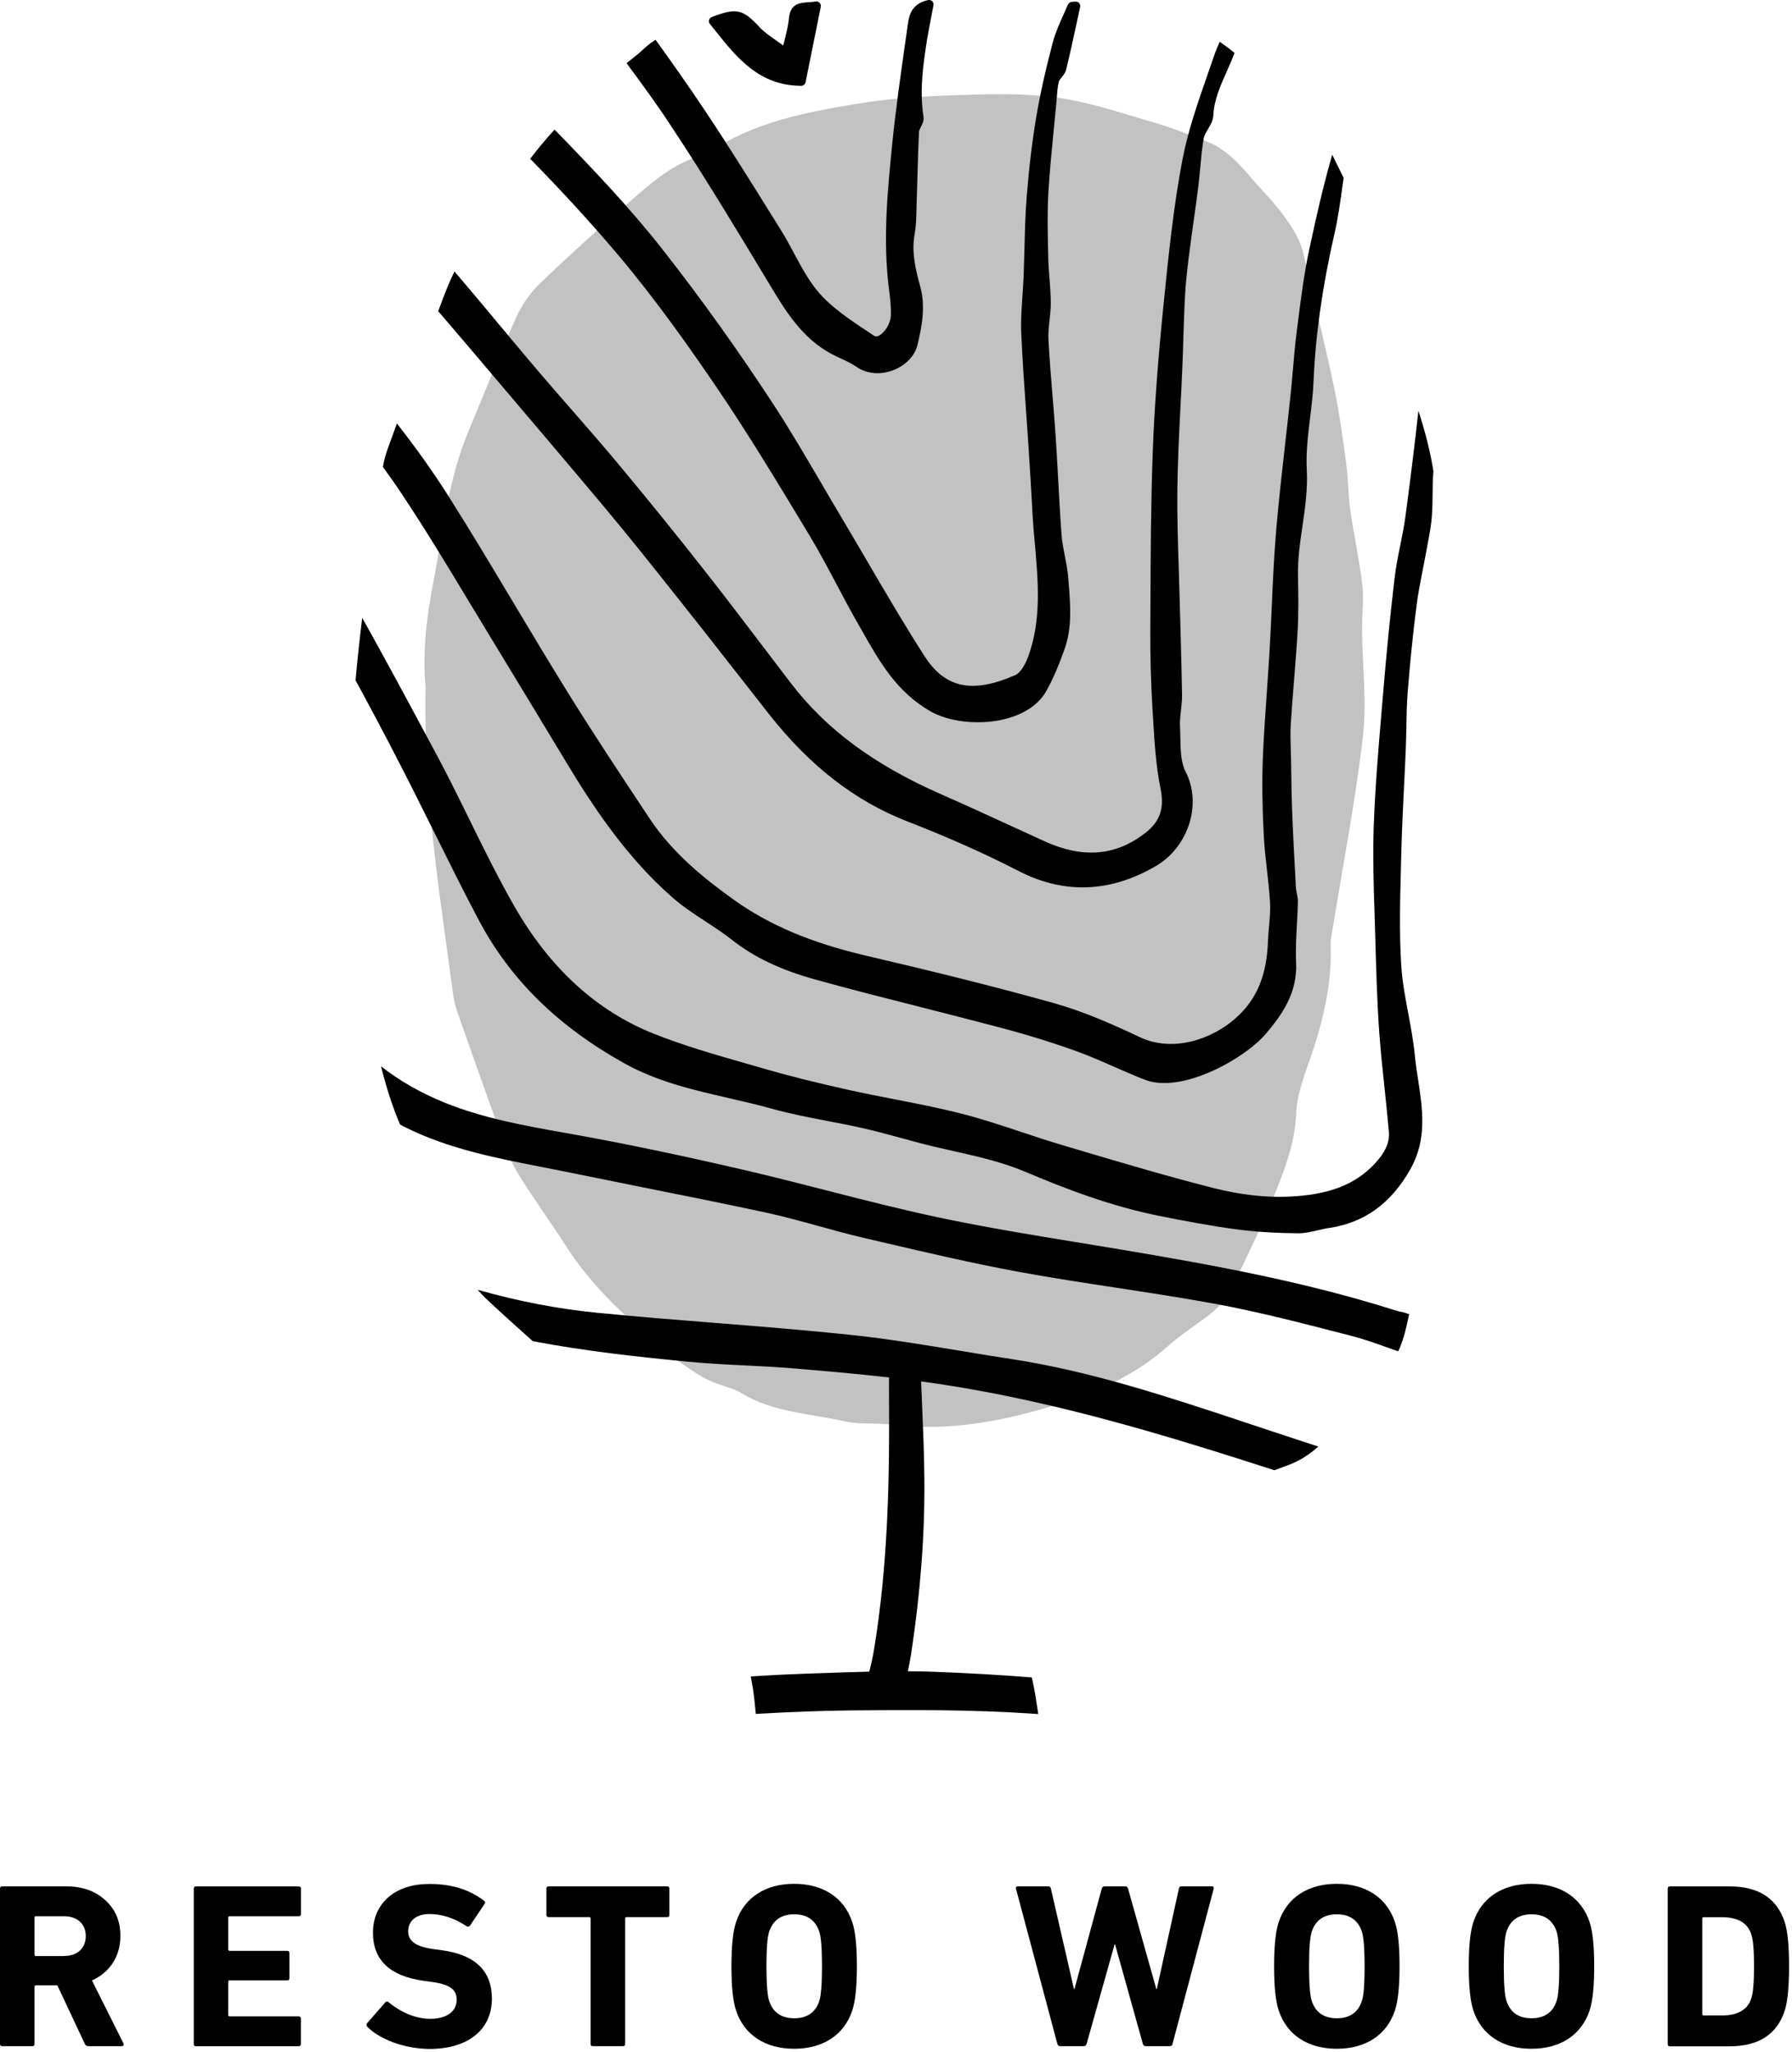 <?xml version="1.0" encoding="UTF-8"?> <svg xmlns="http://www.w3.org/2000/svg" width="262" height="300" viewBox="0 0 262 300" fill="none"> <g clip-path="url(#clip0)"> <path d="M62.22 100.41C62.01 112.3 63.25 123.66 64.83 134.98C65.33 138.58 65.79 142.19 66.31 145.79C66.43 146.61 66.67 147.42 66.94 148.19C69.08 154.25 71.2 160.31 73.4 166.34C74.07 168.19 74.78 170.08 75.81 171.73C78.01 175.28 80.48 178.64 82.73 182.16C86.59 188.21 91.77 192.9 97.21 197.34C97.84 197.85 98.38 198.49 99.04 198.94C100.52 199.95 101.98 201.01 103.57 201.8C105.1 202.57 106.92 202.8 108.37 203.69C113.01 206.53 118.31 206.66 123.35 207.8C125.63 208.32 128.07 208.03 130.41 208.32C139.01 209.37 147.27 207.71 155.41 205.09C160.94 203.31 166.25 200.85 170.63 196.94C172.52 195.25 174.56 193.94 176.54 192.45C177.82 191.49 179.1 190.24 179.81 188.82C182.27 183.89 184.68 178.92 186.7 173.79C188.07 170.32 189.34 166.82 189.5 162.85C189.63 159.56 191.1 156.3 192.13 153.08C193.69 148.22 194.73 143.29 194.55 138.13C194.52 137.31 194.74 136.47 194.87 135.65C196.37 126.34 198.18 117.07 199.26 107.71C199.85 102.58 199.19 97.31 199.14 92.09C199.12 89.91 199.43 87.7 199.18 85.56C198.75 81.88 197.94 78.25 197.42 74.58C197.1 72.3 197.12 69.96 196.81 67.68C196.33 64.08 195.84 60.47 195.11 56.93C194.01 51.62 192.71 46.36 191.45 41.09C190.92 38.86 190.64 36.46 189.6 34.51C188.3 32.08 186.47 29.88 184.59 27.87C182.11 25.21 179.99 22.04 176.43 20.69C173.88 19.72 171.34 18.67 168.73 17.92C163.98 16.55 159.24 14.9 154.38 14.25C149.36 13.58 144.2 13.77 139.12 13.94C134.39 14.1 129.63 14.44 124.96 15.23C117.54 16.48 110.1 17.92 103.61 22.29C103.4 22.43 103.19 22.6 102.95 22.65C98.47 23.74 95.15 26.81 91.79 29.74C87.41 33.55 83.09 37.45 78.91 41.48C77.49 42.85 76.27 44.63 75.45 46.45C73.01 51.89 70.85 57.47 68.53 62.96C65.51 70.11 64.76 77.81 63.32 85.35C62.31 90.47 61.78 95.6 62.22 100.41Z" fill="#C2C2C2"></path> <path d="M207.38 60.07C206.85 64.89 206.23 69.93 205.5 75.39C205.31 76.83 205.02 78.29 204.73 79.71C204.41 81.3 204.08 82.94 203.89 84.59C203.28 89.74 202.73 95.18 202.19 101.71L201.98 104.22C201.51 109.73 201.03 115.43 200.84 121.06C200.7 125.36 200.84 129.74 200.98 133.96C201.02 135.18 201.06 136.4 201.09 137.63C201.21 142.02 201.34 146.56 201.66 151.02C201.86 153.79 202.16 156.59 202.45 159.31C202.66 161.33 202.88 163.41 203.06 165.47C203.2 167.04 202.54 168.51 200.94 170.21C198.05 173.28 194.14 174.75 188.25 174.98C184.98 175.11 181.32 174.69 177.68 173.78C171.04 172.11 164.35 170.12 157.88 168.2L155.16 167.39C153.2 166.81 151.21 166.15 149.3 165.51C146.47 164.57 143.55 163.6 140.61 162.85C137.33 162.01 133.96 161.35 130.7 160.72C128.5 160.29 126.22 159.85 124 159.35C119.13 158.27 115.16 157.27 111.49 156.2C110.68 155.97 109.87 155.73 109.06 155.5C104.58 154.22 99.94 152.89 95.58 151.15C87.24 147.83 80.39 141.57 75.22 132.55C72.86 128.43 70.72 124.08 68.65 119.87C67.08 116.67 65.45 113.36 63.73 110.16L61.92 106.79C59.01 101.36 56.03 95.84 52.96 90.34C52.59 93.37 52.26 96.41 51.98 99.47C54.16 103.46 56.25 107.42 58.27 111.34C60.03 114.74 61.76 118.23 63.44 121.61C65.56 125.88 67.75 130.29 70.02 134.58C74.61 143.23 81.57 150.07 91.3 155.49C96.11 158.17 101.43 159.39 106.58 160.57C108.65 161.05 110.8 161.54 112.87 162.12C115.56 162.87 118.34 163.4 121.03 163.92C122.7 164.24 124.43 164.57 126.11 164.95C128.02 165.38 129.96 165.91 131.83 166.42C132.74 166.67 133.65 166.92 134.56 167.16C136.16 167.58 137.81 167.95 139.4 168.31C142.92 169.1 146.55 169.92 149.85 171.32C155.54 173.72 162.34 176.38 169.69 177.83C173.24 178.53 177.02 179.26 180.83 179.76C183.56 180.12 186.48 180.3 189.76 180.33C189.77 180.33 189.79 180.33 189.8 180.33C190.8 180.33 191.78 180.1 192.73 179.88C193.29 179.75 193.82 179.62 194.35 179.55C199.51 178.77 203.4 175.95 206.22 170.93C208.67 166.58 207.99 162.14 207.33 157.85C207.15 156.67 206.96 155.46 206.85 154.27C206.65 152.21 206.26 150.14 205.89 148.15C205.46 145.86 205.01 143.49 204.87 141.16C204.57 136.44 204.7 131.61 204.82 126.93L204.88 124.65C204.96 121.41 205.12 118.11 205.28 114.92C205.37 113.07 205.47 111.22 205.54 109.36C205.58 108.32 205.6 107.29 205.62 106.25C205.65 104.64 205.68 102.97 205.8 101.35C206.17 96.67 206.6 92.48 207.11 88.53C207.34 86.71 207.71 84.86 208.06 83.07C208.25 82.11 208.44 81.14 208.61 80.18C208.67 79.84 208.73 79.5 208.8 79.16C209.03 77.96 209.26 76.71 209.35 75.45C209.43 74.39 209.44 73.31 209.45 72.27C209.46 71.17 209.47 70.02 209.57 68.92C209.57 68.91 209.57 68.9 209.57 68.88C209.09 65.89 208.32 62.97 207.38 60.07Z" fill="black"></path> <path d="M68.68 88.16C69.86 90.12 71.05 92.08 72.24 94.04C75.91 100.05 79.58 106.14 82.74 111.38C86.67 117.9 91.59 125.36 98.35 131.26C99.86 132.58 101.56 133.69 103.21 134.77C104.49 135.61 105.81 136.47 107.01 137.42C110.26 139.98 114.14 141.82 119.21 143.23C124.39 144.67 129.69 146.01 134.81 147.31C138.54 148.26 142.4 149.24 146.18 150.24C150.26 151.32 153.92 152.46 157.39 153.71C159.22 154.37 161.04 155.17 162.81 155.95C164.3 156.61 165.84 157.28 167.39 157.88C168.26 158.22 169.23 158.36 170.24 158.36C175.65 158.36 182.55 154.13 185.04 151.2C187.31 148.52 189.72 145.29 189.5 140.71C189.41 138.86 189.52 136.95 189.62 135.11C189.68 134.05 189.74 132.96 189.76 131.89C189.77 131.44 189.68 131.02 189.6 130.61C189.54 130.32 189.48 130.04 189.47 129.78C189.26 125.98 189.06 122.26 188.91 118.49C188.84 116.66 188.81 114.79 188.79 112.98L188.76 111.16C188.75 110.65 188.74 110.14 188.72 109.63C188.68 108.39 188.64 107.1 188.72 105.86C188.85 103.76 189.02 101.62 189.19 99.55C189.38 97.15 189.58 94.68 189.72 92.23C189.87 89.58 189.83 86.92 189.77 84.2C189.72 81.78 190.07 79.34 190.42 76.97C190.81 74.3 191.21 71.53 191.06 68.7C190.92 66.18 191.24 63.57 191.55 61.04C191.76 59.3 191.98 57.51 192.05 55.73C192.34 48.92 193.34 41.88 195.1 34.2C195.63 31.88 195.96 29.49 196.28 27.18C196.33 26.79 196.39 26.4 196.45 26.02C195.9 24.88 195.34 23.75 194.78 22.62C193.43 27.28 192.37 32.04 191.4 36.57C190.66 40.04 190.21 43.61 189.77 47.07L189.59 48.47C189.35 50.33 189.19 52.22 189.03 54.05C188.92 55.3 188.81 56.56 188.68 57.81C188.44 60.07 188.19 62.33 187.93 64.58C187.45 68.84 186.95 73.24 186.58 77.59C186.27 81.27 186.1 85.03 185.94 88.65C185.84 90.8 185.75 92.95 185.62 95.09C185.5 97.12 185.36 99.15 185.22 101.17C184.99 104.38 184.76 107.7 184.63 110.98C184.5 114.33 184.55 117.88 184.77 122.17C184.86 123.87 185.05 125.59 185.24 127.25C185.42 128.81 185.6 130.43 185.69 132.02C185.75 133.1 185.65 134.17 185.55 135.32C185.48 136.03 185.42 136.77 185.39 137.5C185.22 142.66 183.74 146.18 180.59 148.94C177.16 151.95 171.51 153.95 166.62 151.64C162.7 149.79 158.47 147.91 154.13 146.69C144.83 144.08 135.37 141.79 126.54 139.72C118.54 137.84 112.42 135.24 107.27 131.55C103.1 128.56 98.39 124.82 95.02 119.75C90.94 113.6 86.72 107.25 82.74 100.81C80.18 96.67 77.64 92.43 75.18 88.32C72.08 83.13 68.87 77.76 65.58 72.56C63.25 68.87 60.71 65.35 58.03 61.92C57.61 63.09 57.18 64.25 56.76 65.42C56.43 66.33 56.14 67.27 56 68.23C56 68.25 55.99 68.27 55.99 68.29C56.9 69.53 57.77 70.76 58.59 72C62.11 77.26 65.45 82.8 68.68 88.16Z" fill="black"></path> <path d="M181.49 207.8C170.65 204.2 159.45 200.49 147.87 198.72C145.43 198.35 142.95 197.94 140.55 197.54C135.27 196.67 129.82 195.76 124.41 195.19C117.73 194.49 110.93 193.94 104.35 193.42C98.78 192.98 93.03 192.52 87.38 191.96C81.53 191.39 75.65 190.25 69.84 188.59C70.25 189.07 70.69 189.53 71.14 189.96C73.36 192.04 75.61 194.08 77.89 196.1C85.55 197.57 93.27 198.4 100.72 199.12C103.44 199.38 106.21 199.52 108.88 199.65C111.16 199.76 113.51 199.88 115.81 200.07C120.6 200.47 125.31 200.88 129.99 201.41C129.98 202.21 129.97 203 129.98 203.76C130.07 215.82 129.87 228.72 127.76 241.36C127.59 242.37 127.36 243.4 127.09 244.43C124.91 244.48 122.74 244.55 120.61 244.63C119.63 244.67 118.65 244.7 117.68 244.73C115.4 244.81 113.05 244.92 110.51 245.08L109.76 245.13L109.9 245.87C110.16 247.18 110.3 248.5 110.44 249.98L110.5 250.61L111.13 250.57C115.91 250.3 120.17 250.15 124.14 250.1C133.2 250.01 142.08 249.97 150.98 250.57L151.8 250.63L151.68 249.82C151.48 248.49 151.27 247.12 150.96 245.75L150.85 245.28L150.37 245.24C146.21 244.9 141.72 244.65 136.63 244.45C135.33 244.4 134.03 244.38 132.73 244.37C132.92 243.52 133.08 242.68 133.21 241.85C134.58 232.82 135.21 224.49 135.15 216.4C135.12 212.69 134.96 208.93 134.81 205.29C134.76 204.2 134.72 203.1 134.67 201.99C150.09 204.05 165.07 208.33 176.43 211.84C179.78 212.88 183.12 213.94 186.33 214.98C187.01 214.73 187.69 214.47 188.36 214.22C190.05 213.6 191.47 212.64 192.75 211.52C191.08 210.96 189.4 210.41 187.74 209.87C185.66 209.18 183.57 208.49 181.49 207.8Z" fill="black"></path> <path d="M203.77 191.53C190.53 187.35 177.08 184.93 164.43 182.8C162.25 182.43 160.07 182.08 157.89 181.72C151.08 180.61 144.05 179.46 137.2 178.01C131.69 176.84 126.13 175.42 120.75 174.04C116.74 173.01 112.59 171.95 108.48 171C99.49 168.92 91.59 167.27 84.35 165.96L82.62 165.65C76.76 164.61 70.7 163.53 65.06 161.25C61.56 159.84 58.44 158.05 55.71 155.92C56.43 158.81 57.31 161.65 58.49 164.43C58.73 164.56 58.97 164.69 59.21 164.81C65.54 167.97 72.44 169.32 79.11 170.62C80.36 170.86 81.6 171.11 82.85 171.36C86.51 172.11 90.17 172.84 93.83 173.58C99.8 174.77 105.97 176.01 112.02 177.31C114.6 177.87 117.2 178.59 119.71 179.28C121.84 179.87 124.04 180.48 126.23 180.99L128.72 181.57C135.35 183.12 142.2 184.73 149.01 185.98C153.73 186.85 158.55 187.58 163.21 188.29C168 189.02 172.95 189.78 177.79 190.67C183.77 191.78 189.78 193.32 195.59 194.82L197.47 195.3C199.46 195.81 201.37 196.5 203.39 197.23C203.73 197.35 204.08 197.47 204.42 197.59C205.23 195.94 205.62 194.05 206.02 192.17C205.77 192.06 205.45 191.96 205.07 191.86C204.73 191.81 204.3 191.7 203.77 191.53Z" fill="black"></path> <path d="M87.98 73.7C91.71 78.14 95.39 82.77 98.94 87.25L99.01 87.33C101.93 91 104.87 94.76 107.71 98.39C109.28 100.39 110.84 102.39 112.41 104.39C118.39 112 125.02 117.14 132.67 120.11C138.59 122.41 143.91 124.78 148.95 127.37C152.05 128.96 155.16 129.75 158.29 129.75C161.88 129.75 165.47 128.7 169.03 126.61C173.78 123.82 175.76 117.53 173.35 112.86C172.64 111.49 172.6 109.64 172.57 107.85C172.56 107.3 172.55 106.75 172.52 106.21C172.48 105.46 172.57 104.69 172.66 103.88C172.74 103.16 172.83 102.42 172.82 101.67C172.78 98.65 172.69 95.58 172.61 92.61C172.57 91.07 172.52 89.53 172.48 87.99C172.44 86.38 172.39 84.77 172.34 83.17C172.22 79.32 172.09 75.34 172.14 71.44C172.19 67.46 172.39 63.42 172.59 59.5C172.69 57.54 172.79 55.58 172.87 53.62C172.93 52.25 172.97 50.89 173.01 49.52C173.08 47.38 173.15 45.18 173.27 43.01C173.39 40.89 173.66 38.73 173.93 36.62C174.12 35.13 174.33 33.64 174.54 32.15C174.77 30.55 174.99 28.95 175.19 27.35C175.31 26.41 175.39 25.46 175.48 24.54C175.61 23.12 175.74 21.64 175.99 20.23C176.06 19.82 176.32 19.38 176.6 18.91C176.97 18.29 177.35 17.65 177.39 16.9C177.51 14.58 178.42 12.55 179.38 10.4C179.77 9.54 180.15 8.65 180.5 7.74C179.79 7.17 179.07 6.62 178.33 6.1C178.03 6.78 177.74 7.46 177.5 8.17C177.19 9.07 176.88 9.98 176.56 10.88C175.15 14.94 173.68 19.13 172.87 23.4C171.54 30.38 170.82 37.57 170.12 44.53L170.07 45.01C169.26 53.1 168.77 59.79 168.54 66.04C168.26 73.56 168.23 81.22 168.2 88.62L168.18 92.1C168.16 95.97 168.27 99.87 168.5 103.67L168.58 104.98C168.78 108.39 168.99 111.93 169.68 115.32C170.27 118.26 169.59 120.17 167.33 121.89C163.03 125.17 158.24 125.54 152.7 123C151.39 122.4 150.08 121.8 148.77 121.2C145.11 119.52 141.33 117.78 137.58 116.13C127.78 111.82 120.82 106.66 115.65 99.92C114.28 98.13 112.92 96.34 111.56 94.55C108.7 90.78 105.74 86.89 102.76 83.11C98.69 77.93 94.47 72.72 90.22 67.63C88.06 65.04 85.81 62.47 83.63 59.97C81.97 58.07 80.25 56.1 78.58 54.14C76.65 51.88 74.72 49.55 72.85 47.31C70.8 44.84 68.67 42.29 66.55 39.81C66.52 39.77 66.48 39.73 66.45 39.69C65.73 41.14 65.13 42.66 64.56 44.18C64.39 44.62 64.24 45.06 64.07 45.5L68.09 50.21C74.62 57.91 81.39 65.85 87.98 73.7Z" fill="black"></path> <path d="M104.76 56.62C109.43 63.49 113.8 70.75 118.03 77.76L118.39 78.36C119.78 80.66 121.06 83.09 122.31 85.44C123.29 87.3 124.31 89.22 125.37 91.07C125.62 91.5 125.86 91.94 126.11 92.37C128.59 96.76 131.16 101.29 136.17 104.08C137.93 105.06 140.4 105.61 142.95 105.61C146.96 105.61 151.15 104.25 152.95 101.08C154.1 99.06 154.95 96.85 155.63 94.95C156.77 91.77 156.5 88.51 156.25 85.35L156.18 84.45C156.1 83.39 155.89 82.34 155.69 81.33C155.49 80.31 155.3 79.35 155.22 78.36C155 75.54 154.85 72.67 154.7 69.89C154.58 67.75 154.47 65.61 154.32 63.47C154.19 61.54 154.03 59.62 153.87 57.7C153.65 55.07 153.43 52.35 153.29 49.68C153.24 48.75 153.34 47.81 153.45 46.82C153.54 45.98 153.64 45.11 153.63 44.24C153.62 43.06 153.53 41.87 153.44 40.72C153.36 39.72 153.28 38.69 153.26 37.68L153.24 36.83C153.18 33.98 153.11 31.03 153.28 28.16C153.46 25.04 153.78 21.88 154.08 18.81C154.2 17.57 154.33 16.32 154.44 15.08C154.47 14.81 154.49 14.53 154.51 14.26C154.57 13.44 154.63 12.67 154.81 11.94C154.85 11.76 155.04 11.53 155.22 11.31C155.48 10.99 155.77 10.63 155.88 10.17C156.42 7.96 156.89 5.78 157.39 3.48C157.57 2.67 157.74 1.85 157.92 1.03C157.97 0.82 157.91 0.61 157.77 0.45C157.63 0.29 157.42 0.21 157.21 0.24C157.16 0.25 157.11 0.25 157.05 0.25C156.79 0.25 156.31 0.26 156.12 0.71C155.91 1.2 155.7 1.68 155.48 2.16C154.9 3.45 154.3 4.78 153.93 6.18C152.82 10.39 152.05 13.87 151.5 17.14C150.89 20.81 150.43 24.66 150.1 28.89C149.9 31.42 149.84 33.99 149.78 36.47C149.75 37.77 149.71 39.08 149.66 40.38C149.62 41.31 149.56 42.25 149.49 43.18C149.37 44.97 149.24 46.82 149.31 48.65C149.47 52.46 149.75 56.32 150.01 60.06C150.14 61.85 150.27 63.64 150.38 65.43C150.61 68.93 150.8 72.05 150.95 74.96C151.03 76.51 151.17 78.09 151.31 79.62C151.79 85.03 152.28 90.63 150.34 95.97C149.84 97.35 149.11 98.42 148.47 98.7C142.16 101.47 138.18 100.64 135.15 95.91C132.2 91.31 129.39 86.51 126.68 81.87C125.42 79.71 124.15 77.55 122.87 75.4C121.92 73.81 120.99 72.22 120.06 70.62C117.85 66.85 115.57 62.95 113.14 59.22C108.04 51.41 102.59 43.77 96.92 36.54C92.02 30.29 86.5 24.52 81.08 18.95C79.84 20.31 78.64 21.73 77.52 23.22C82.23 28.03 86.43 32.62 90.24 37.12C95.98 43.91 101.01 51.11 104.76 56.62Z" fill="black"></path> <path d="M112.31 41.25L112.62 41.77C114.8 45.38 117.26 49.48 121.62 51.78C122.06 52.01 122.52 52.23 122.98 52.44C123.8 52.82 124.57 53.18 125.25 53.66C126.13 54.26 127.19 54.57 128.29 54.57C129.04 54.57 129.82 54.43 130.57 54.14C132.39 53.45 133.75 52.04 134.13 50.47C134.79 47.74 135.36 44.83 134.52 41.79C133.86 39.41 133.25 36.88 133.72 34.26C133.92 33.14 133.96 31.99 133.99 30.87L134 30.43C134.05 29.05 134.08 27.67 134.12 26.29C134.18 23.99 134.25 21.62 134.36 19.29C134.37 19.1 134.51 18.83 134.64 18.56C134.86 18.12 135.11 17.63 135.02 17.08C134.44 13.36 134.93 9.65 135.53 5.87C135.7 4.82 135.9 3.78 136.13 2.59C136.24 2.01 136.36 1.41 136.48 0.77C136.52 0.55 136.45 0.33 136.29 0.18C136.13 0.03 135.9 -0.04 135.69 0.01C133.15 0.57 132.89 2.41 132.71 3.69L132.31 6.5C131.64 11.23 130.95 16.11 130.46 20.94C129.77 27.87 129.05 35.03 129.97 42.25C130.15 43.63 130.29 44.86 130.25 46.08C130.2 47.4 129.31 48.66 128.52 49.07C128.23 49.22 128 49.24 127.83 49.12L126.79 48.43C124.27 46.75 121.67 45.02 119.75 42.82C118.3 41.15 117.24 39.18 116.12 37.09C115.52 35.97 114.9 34.81 114.22 33.72L113.4 32.4C110.08 27.06 106.64 21.54 103.1 16.22C100.76 12.7 98.29 9.21 95.85 5.82C95.67 5.94 95.49 6.06 95.3 6.18C94.51 6.71 93.86 7.45 93.1 8.04C92.6 8.44 92.11 8.84 91.61 9.24C93.83 12.24 96.08 15.31 98.13 18.45C103.08 25.92 107.77 33.71 112.31 41.25Z" fill="black"></path> <path d="M104.67 4.6C107.79 8.49 111.01 12.51 117.13 12.55C117.44 12.55 117.71 12.33 117.78 12.02L120 1C120.04 0.79 119.98 0.57 119.83 0.41C119.68 0.25 119.46 0.18 119.24 0.22C118.87 0.29 118.51 0.31 118.16 0.33C117 0.41 115.56 0.5 115.36 2.59C115.27 3.56 115.03 4.56 114.75 5.71C114.68 6.01 114.6 6.32 114.52 6.65C114.2 6.42 113.9 6.21 113.61 6.01C112.59 5.3 111.71 4.69 111.04 3.96C108.58 1.31 107.67 1.12 104.07 2.49C103.87 2.57 103.72 2.73 103.67 2.93C103.62 3.13 103.66 3.35 103.8 3.52C104.09 3.88 104.38 4.24 104.67 4.6Z" fill="black"></path> <path d="M12.92 299.19C12.68 299.19 12.51 299.09 12.4 298.85L8.38 290.29H5.26C5.12 290.29 5.05 290.36 5.05 290.5V298.85C5.05 299.09 4.95 299.19 4.71 299.19H0.34C0.1 299.19 0 299.09 0 298.85V276.16C0 275.92 0.1 275.82 0.34 275.82H9.66C12.03 275.82 13.96 276.51 15.4 277.85C16.88 279.19 17.6 280.91 17.6 283.07C17.6 286.06 16.05 288.43 13.44 289.57L18.05 298.78C18.15 298.95 18.05 299.19 17.81 299.19H12.92V299.19ZM9.38 286C11.31 286 12.54 284.87 12.54 283.08C12.54 281.33 11.3 280.19 9.38 280.19H5.26C5.12 280.19 5.05 280.26 5.05 280.4V285.8C5.05 285.94 5.12 286.01 5.26 286.01H9.38V286Z" fill="black"></path> <path d="M28.33 276.17C28.33 275.93 28.43 275.83 28.67 275.83H43.66C43.9 275.83 44 275.93 44 276.17V279.85C44 280.09 43.9 280.19 43.66 280.19H33.58C33.44 280.19 33.37 280.26 33.37 280.4V285.04C33.37 285.18 33.44 285.25 33.58 285.25H41.97C42.21 285.25 42.31 285.35 42.31 285.59V289.23C42.31 289.47 42.21 289.57 41.97 289.57H33.58C33.44 289.57 33.37 289.64 33.37 289.78V294.63C33.37 294.77 33.44 294.84 33.58 294.84H43.65C43.89 294.84 43.99 294.94 43.99 295.18V298.86C43.99 299.1 43.89 299.2 43.65 299.2H28.67C28.43 299.2 28.33 299.1 28.33 298.86V276.17V276.17Z" fill="black"></path> <path d="M57.61 298.68C55.96 298.06 54.65 297.31 53.73 296.38C53.56 296.21 53.52 296 53.7 295.8L56.31 292.81C56.45 292.64 56.62 292.6 56.83 292.78C58.86 294.4 60.89 295.19 62.95 295.19C65.32 295.19 66.77 294.09 66.77 292.41C66.77 290.93 65.81 290.17 63.16 289.8L61.92 289.63C57 288.94 54.53 286.6 54.53 282.62C54.53 280.46 55.29 278.74 56.76 277.43C58.27 276.12 60.3 275.47 62.81 275.47C66.01 275.47 68.65 276.3 70.75 277.91C70.96 278.05 70.99 278.22 70.82 278.43L68.72 281.56C68.58 281.73 68.41 281.77 68.24 281.66C66.42 280.46 64.6 279.87 62.81 279.87C60.78 279.87 59.68 280.9 59.68 282.41C59.68 283.78 60.71 284.61 63.32 284.99L64.56 285.16C69.48 285.81 71.92 288.19 71.92 292.24C71.92 296.64 68.62 299.6 62.74 299.6C60.98 299.57 59.26 299.26 57.61 298.68Z" fill="black"></path> <path d="M86.69 299.19C86.45 299.19 86.35 299.09 86.35 298.85V280.53C86.35 280.39 86.28 280.32 86.14 280.32H80.23C79.99 280.32 79.89 280.22 79.89 279.98V276.16C79.89 275.92 79.99 275.82 80.23 275.82H97.52C97.76 275.82 97.86 275.92 97.86 276.16V279.98C97.86 280.22 97.76 280.32 97.52 280.32H91.61C91.47 280.32 91.4 280.39 91.4 280.53V298.85C91.4 299.09 91.3 299.19 91.06 299.19H86.69Z" fill="black"></path> <path d="M106.94 287.51C106.94 284.62 107.15 282.49 107.59 281.12C108.79 277.41 111.96 275.45 116.11 275.45C120.27 275.45 123.43 277.41 124.63 281.12C125.08 282.5 125.28 284.63 125.28 287.51C125.28 290.4 125.07 292.53 124.63 293.9C123.43 297.61 120.26 299.57 116.11 299.57C111.95 299.57 108.79 297.61 107.59 293.9C107.15 292.53 106.94 290.4 106.94 287.51ZM120.18 287.51C120.18 284.93 120.04 283.25 119.8 282.49C119.25 280.77 118.01 279.91 116.12 279.91C114.23 279.91 112.99 280.77 112.44 282.49C112.2 283.25 112.06 284.93 112.06 287.51C112.06 290.09 112.2 291.77 112.44 292.53C112.99 294.25 114.23 295.11 116.12 295.11C118.01 295.11 119.25 294.25 119.8 292.53C120.04 291.77 120.18 290.09 120.18 287.51Z" fill="black"></path> <path d="M167.54 299.19C167.3 299.19 167.16 299.09 167.09 298.85L163.03 284.31H162.96L158.87 298.85C158.8 299.09 158.66 299.19 158.42 299.19H155C154.79 299.19 154.66 299.09 154.59 298.85L148.54 276.16C148.51 275.92 148.57 275.82 148.81 275.82H153.24C153.48 275.82 153.62 275.92 153.65 276.16L157.02 290.84H157.09L161.08 276.16C161.15 275.92 161.29 275.82 161.53 275.82H164.52C164.73 275.82 164.86 275.92 164.93 276.16L169.06 290.84H169.13L172.36 276.16C172.39 275.92 172.53 275.82 172.77 275.82H177.17C177.41 275.82 177.48 275.92 177.45 276.16L171.43 298.85C171.4 299.09 171.22 299.19 170.98 299.19H167.54Z" fill="black"></path> <path d="M186.28 287.51C186.28 284.62 186.49 282.49 186.93 281.12C188.13 277.41 191.3 275.45 195.45 275.45C199.6 275.45 202.77 277.41 203.97 281.12C204.42 282.5 204.62 284.63 204.62 287.51C204.62 290.4 204.41 292.53 203.97 293.9C202.77 297.61 199.6 299.57 195.45 299.57C191.3 299.57 188.13 297.61 186.93 293.9C186.49 292.53 186.28 290.4 186.28 287.51ZM199.51 287.51C199.51 284.93 199.37 283.25 199.13 282.49C198.58 280.77 197.34 279.91 195.45 279.91C193.56 279.91 192.32 280.77 191.77 282.49C191.53 283.25 191.39 284.93 191.39 287.51C191.39 290.09 191.53 291.77 191.77 292.53C192.32 294.25 193.56 295.11 195.45 295.11C197.34 295.11 198.58 294.25 199.13 292.53C199.38 291.77 199.51 290.09 199.51 287.51Z" fill="black"></path> <path d="M214.74 287.51C214.74 284.62 214.95 282.49 215.39 281.12C216.59 277.41 219.76 275.45 223.91 275.45C228.07 275.45 231.23 277.41 232.43 281.12C232.88 282.5 233.08 284.63 233.08 287.51C233.08 290.4 232.87 292.53 232.43 293.9C231.23 297.61 228.06 299.57 223.91 299.57C219.75 299.57 216.59 297.61 215.39 293.9C214.95 292.53 214.74 290.4 214.74 287.51ZM227.98 287.51C227.98 284.93 227.84 283.25 227.6 282.49C227.05 280.77 225.81 279.91 223.92 279.91C222.03 279.91 220.79 280.77 220.24 282.49C220 283.25 219.86 284.93 219.86 287.51C219.86 290.09 220 291.77 220.24 292.53C220.79 294.25 222.03 295.11 223.92 295.11C225.81 295.11 227.05 294.25 227.6 292.53C227.84 291.77 227.98 290.09 227.98 287.51Z" fill="black"></path> <path d="M243.83 276.17C243.83 275.93 243.93 275.83 244.17 275.83H252.87C257.13 275.83 259.81 277.58 260.95 281.09C261.36 282.4 261.57 284.53 261.57 287.52C261.57 290.51 261.36 292.64 260.95 293.95C259.82 297.46 257.13 299.21 252.87 299.21H244.17C243.93 299.21 243.83 299.11 243.83 298.87V276.17V276.17ZM248.88 294.49C248.88 294.63 248.95 294.7 249.09 294.7H251.74C254.11 294.7 255.56 293.84 256.07 292.12C256.31 291.4 256.45 289.89 256.45 287.52C256.45 285.15 256.31 283.64 256.07 282.91C255.55 281.19 254.11 280.33 251.74 280.33H249.09C248.95 280.33 248.88 280.4 248.88 280.54V294.49V294.49Z" fill="black"></path> </g> <defs> <clipPath id="clip0"> <rect width="261.56" height="299.57" fill="white"></rect> </clipPath> </defs> </svg> 